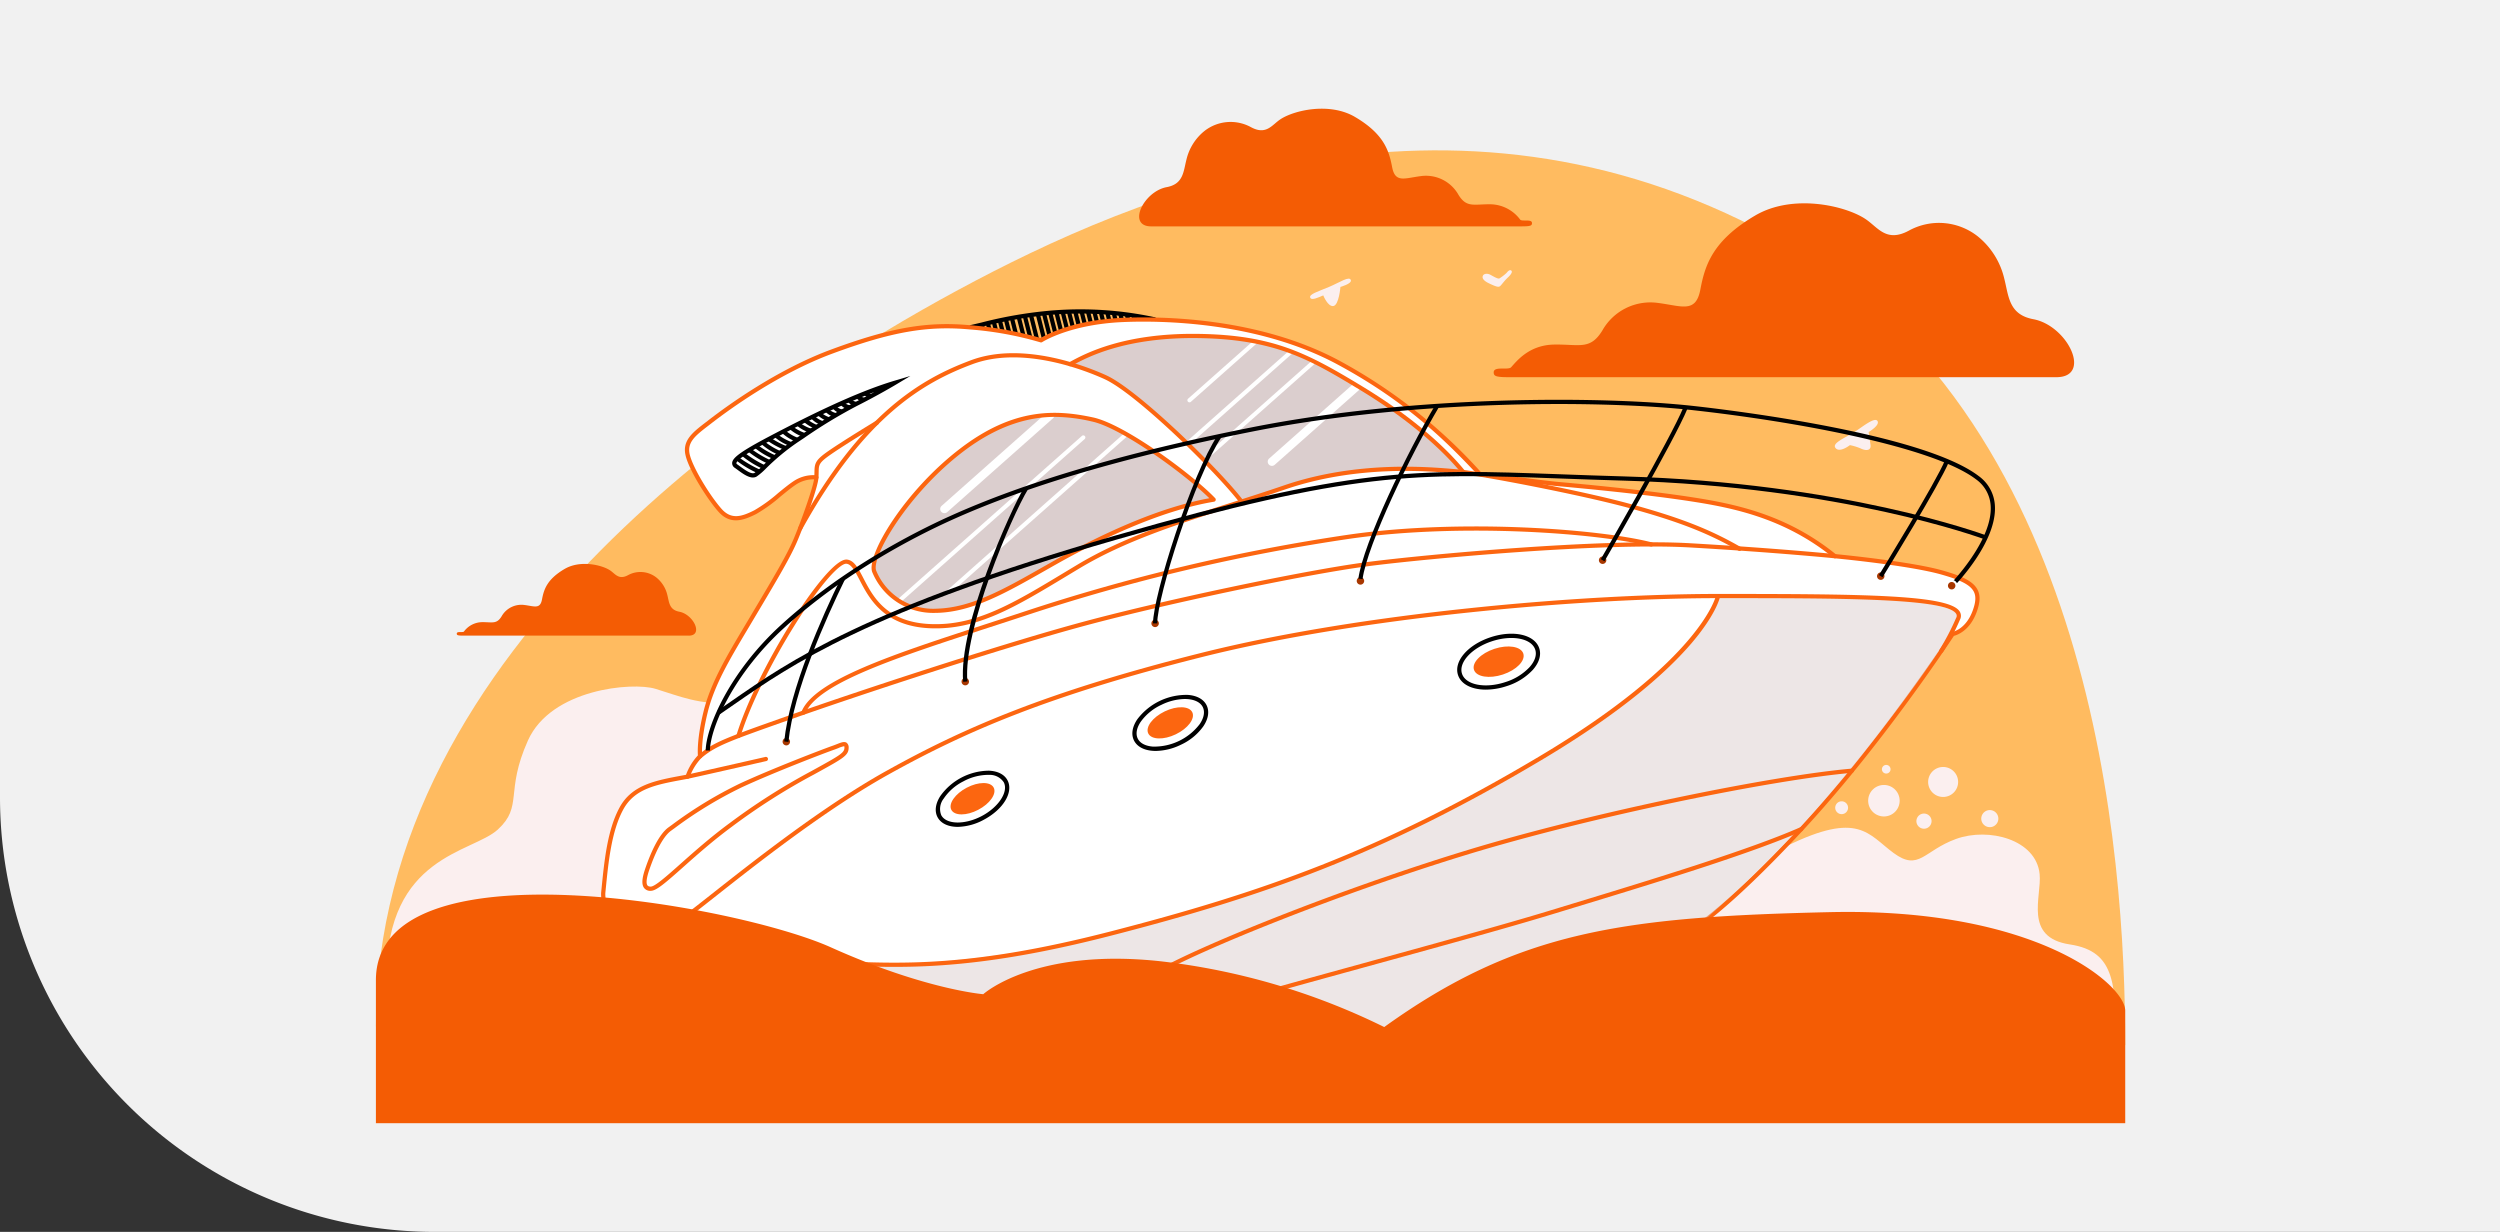 <svg xmlns="http://www.w3.org/2000/svg" xmlns:xlink="http://www.w3.org/1999/xlink" width="552" height="272" viewBox="0 0 552 272"><rect x="0" y="0" width="552" height="272" fill="#333333" stroke="none"/><defs><clipPath id="clip-path"><rect id="Rectangle_196" data-name="Rectangle 196" width="386.25" height="224" fill="none"></rect></clipPath><clipPath id="clip-path-3"><rect id="Rectangle_192" data-name="Rectangle 192" width="251.23" height="108.097" fill="none"></rect></clipPath><clipPath id="clip-path-4"><path id="Path_2458" data-name="Path 2458" d="M345.967,108.236a44.767,44.767,0,0,0-17.1,5.525s2.931,1.044,6.606,2.477,5.743,3.411,8.171,5.288,11.122,9.933,13.622,12.435,9.528,10.4,9.528,10.4c1.8-1.045,9.789-3.485,17.308-5.531s19.842-1.966,20.815-1.888,10.355.523,10.355.523c-2.968-4.886-14.536-13.234-19.8-16.8s-12.776-8.588-22-10.971a66.9,66.9,0,0,0-16.934-2.076,96.354,96.354,0,0,0-10.568.623" transform="translate(-328.868 -107.613)" fill="none"></path></clipPath><clipPath id="clip-path-6"><path id="Path_2478" data-name="Path 2478" d="M255.088,152.615c-12.423,9.441-20.622,23.6-19.38,26.833a14.114,14.114,0,0,0,13.914,8.7c8.448-.249,16.4-5.217,26.087-10.684s23.078-11.88,34.946-13.855c-4.721-4.969-19.791-16.208-26.747-17.7a39.229,39.229,0,0,0-8.367-1.027c-5.666,0-12.439,1.644-20.453,7.735" transform="translate(-235.584 -144.88)" fill="none"></path></clipPath></defs><g id="Group_288" data-name="Group 288" transform="translate(-896 -1440)"><g id="Group_167" data-name="Group 167" transform="translate(896 1440)"><path id="Rectangle_2" data-name="Rectangle 2" d="M0,0H552a0,0,0,0,1,0,0V272a0,0,0,0,1,0,0H96A96,96,0,0,1,0,176V0A0,0,0,0,1,0,0Z" transform="translate(0)" fill="#f1f1f1"></path></g><g id="Group_392" data-name="Group 392" transform="translate(120)"><g id="Group_287" data-name="Group 287" transform="translate(859 1464)"><g id="Group_286" data-name="Group 286" clip-path="url(#clip-path)"><g id="Group_277" data-name="Group 277"><g id="Group_276" data-name="Group 276" clip-path="url(#clip-path)"><path id="Path_2409" data-name="Path 2409" d="M386.249,217.292c0-41.939-6.584-139.8-78.035-178.628S167.9,29.309,128.551,50.537,0,128.755,0,213.15Z" transform="translate(0.001 -10.514)" fill="#ffbb60"></path><path id="Path_2410" data-name="Path 2410" d="M386.932,354.77c0-15.366.042-22.782-10.239-24.335s-6.155-10.533-6.655-15.533c-.765-7.651-11.263-10.355-18.43-7.767s-8.191,7.249-13.822,3.107-7.679-9.32-23.549-1.553-213.984-16.568-213.984-16.568S88.48,276.588,81.314,277.106,69.539,275.553,64.42,274s-23.036,0-28.156,11.39-1.024,14.5-6.655,19.675-24.572,5.7-24.572,32.619S386.932,354.77,386.932,354.77" transform="translate(-2.687 -145.906)" fill="#fbefef"></path><path id="Path_2411" data-name="Path 2411" d="M741.291,314.875a3.31,3.31,0,1,1-3.31-3.31,3.31,3.31,0,0,1,3.31,3.31" transform="translate(-391.937 -166.216)" fill="#fbefef"></path><path id="Path_2412" data-name="Path 2412" d="M713.239,323.556a3.476,3.476,0,1,1-3.476-3.476,3.476,3.476,0,0,1,3.476,3.476" transform="translate(-376.795 -170.759)" fill="#fbefef"></path><path id="Path_2413" data-name="Path 2413" d="M763.589,333.85a1.886,1.886,0,1,1-1.886-1.886,1.886,1.886,0,0,1,1.886,1.886" transform="translate(-405.353 -177.099)" fill="#fbefef"></path><path id="Path_2414" data-name="Path 2414" d="M732.466,335.286a1.673,1.673,0,1,1-1.673-1.673,1.673,1.673,0,0,1,1.673,1.673" transform="translate(-388.977 -177.979)" fill="#fbefef"></path><path id="Path_2415" data-name="Path 2415" d="M693.53,329.228a1.418,1.418,0,1,1-1.418-1.418,1.418,1.418,0,0,1,1.418,1.418" transform="translate(-368.477 -174.883)" fill="#fbefef"></path><path id="Path_2416" data-name="Path 2416" d="M714.7,311.549a.952.952,0,1,1-.952-.952.952.952,0,0,1,.952.952" transform="translate(-380.268 -165.7)" fill="#fbefef"></path><path id="Path_2417" data-name="Path 2417" d="M89.5,231.29H39.721c-1.254,0-1.448-.091-1.448-.446,0-.585,1.323-.174,1.585-.459a5.087,5.087,0,0,1,3.929-2.068c2.309-.035,3.274.517,4.376-1.275a5.018,5.018,0,0,1,5.065-2.515c2.171.276,3.446.965,3.859-1.206s1.068-4.445,5-6.754c3.429-2.015,8.2-.9,10.028.31,1.149.759,1.9,2.18,3.963,1.068a5.694,5.694,0,0,1,6.271.517A6.992,6.992,0,0,1,84.76,222.3c.414,1.592.393,3.29,2.653,3.712,3.135.586,5.384,5.281,2.089,5.281" transform="translate(-20.418 -114.944)" fill="#f45c04"></path><path id="Path_2418" data-name="Path 2418" d="M363.905,25.984h81.7c2.057,0,2.375-.15,2.375-.731,0-.961-2.171-.286-2.6-.753a8.347,8.347,0,0,0-6.448-3.393c-3.789-.057-5.373.848-7.183-2.093a8.236,8.236,0,0,0-8.314-4.129c-3.563.453-5.655,1.584-6.334-1.979s-1.753-7.3-8.2-11.085c-5.629-3.308-13.46-1.47-16.458.509-1.886,1.246-3.114,3.579-6.5,1.754a9.349,9.349,0,0,0-10.294.848,11.479,11.479,0,0,0-3.96,6.294c-.679,2.613-.645,5.4-4.354,6.092-5.147.961-8.837,8.667-3.429,8.667" transform="translate(-192.718 0)" fill="#f45c04"></path><path id="Path_2419" data-name="Path 2419" d="M653.273,83.185H532.561c-3.039,0-3.51-.222-3.51-1.08,0-1.421,3.208-.423,3.844-1.114,1.2-1.307,3.928-4.93,9.526-5.014s7.938,1.254,10.612-3.092a12.168,12.168,0,0,1,12.283-6.1c5.265.669,8.356,2.34,9.359-2.925s2.591-10.779,12.116-16.377c8.316-4.888,19.887-2.173,24.315.752,2.787,1.84,4.6,5.288,9.609,2.59a13.811,13.811,0,0,1,15.208,1.254,16.96,16.96,0,0,1,5.852,9.3c1,3.861.952,7.978,6.432,9,7.6,1.421,13.057,12.805,5.066,12.805" transform="translate(-282.243 -23.898)" fill="#f45c04"></path><path id="Path_2420" data-name="Path 2420" d="M446.333,82.27c-2.488,1.048-4.432,1.6-4.165,2.349s1.869-.053,2.884-.481c0,0,1.015,2.563,2.243,2.35s1.549-4.219,1.549-4.219,2.549-.69,2.3-1.5c-.31-.985-2.4.482-4.806,1.5" transform="translate(-235.878 -42.918)" fill="#fbefef"></path><path id="Path_2421" data-name="Path 2421" d="M523.89,77.6c-.163.272-.338.936,1.274,1.715s2.131.91,2.469.65.884-1.118,1.742-1.923,1.065-1.351.7-1.56-.753.26-1.014.572a10.262,10.262,0,0,1-1.56,1.2c-.285.173-1.451-.51-1.9-.763-.763-.433-1.481-.286-1.715.1" transform="translate(-279.435 -40.773)" fill="#fbefef"></path><path id="Path_2422" data-name="Path 2422" d="M695.059,149.831c-2.248,1.446-5.184,2.553-4.441,3.626s2.56-.083,3.22-.578a11.644,11.644,0,0,1,2.395.743c.908.454,2.354.661,2.147-.826s-.413-2.807-.413-2.807,2.477-1.445,1.982-2.395c-.547-1.049-3.217,1.16-4.89,2.236" transform="translate(-368.374 -78.593)" fill="#fbefef"></path><path id="Path_2423" data-name="Path 2423" d="M281.235,99.4l-.2-.91c.78-.175,1.619-.374,2.512-.586a93.384,93.384,0,0,1,15.736-2.688A77.983,77.983,0,0,1,322.1,96.759l-.179.916a77.159,77.159,0,0,0-22.575-1.524,92.617,92.617,0,0,0-15.584,2.665c-.9.213-1.739.413-2.523.588" transform="translate(-149.927 -50.667)"></path><path id="Path_2424" data-name="Path 2424" d="M287.177,107.627c-.007-.03-.17-.784-1.365-5.44l.9-.232c1.209,4.708,1.368,5.449,1.374,5.479Z" transform="translate(-152.477 -54.392)"></path><path id="Path_2425" data-name="Path 2425" d="M290.1,107.276c0-.01-.244-1.079-1.446-5.758l.9-.232c1.208,4.705,1.443,5.743,1.453,5.785Z" transform="translate(-153.991 -54.035)"></path><path id="Path_2426" data-name="Path 2426" d="M293.013,106.928c0-.013-.321-1.38-1.525-6.068l.9-.232c1.207,4.7,1.527,6.076,1.53,6.089Z" transform="translate(-155.505 -53.684)"></path><path id="Path_2427" data-name="Path 2427" d="M295.934,106.591c0-.016-.4-1.675-1.6-6.366l.9-.232c1.207,4.7,1.6,6.367,1.605,6.383Z" transform="translate(-157.023 -53.345)"></path><path id="Path_2428" data-name="Path 2428" d="M298.859,106.27c0-.019-.469-1.957-1.674-6.649l.9-.232c1.207,4.7,1.673,6.645,1.677,6.664Z" transform="translate(-158.545 -53.023)"></path><path id="Path_2429" data-name="Path 2429" d="M301.789,105.966c-.005-.021-.537-2.223-1.742-6.917l.9-.232c1.207,4.7,1.74,6.908,1.745,6.93Z" transform="translate(-160.071 -52.718)"></path><path id="Path_2430" data-name="Path 2430" d="M304.9,105.012c0-.018-.444-1.86-1.649-6.552l.9-.232c1.207,4.7,1.648,6.55,1.652,6.568Z" transform="translate(-161.782 -52.403)"></path><path id="Path_2431" data-name="Path 2431" d="M307.845,104.757c-.006-.02-.5-2.083-1.707-6.777l.9-.232c1.207,4.7,1.7,6.77,1.709,6.791Z" transform="translate(-163.321 -52.148)"></path><path id="Path_2432" data-name="Path 2432" d="M310.793,104.528c-.005-.022-.553-2.284-1.758-6.978l.9-.232c1.207,4.7,1.756,6.968,1.761,6.991Z" transform="translate(-164.866 -51.918)"></path><path id="Path_2433" data-name="Path 2433" d="M313.931,103.665c0-.018-.439-1.842-1.644-6.533l.9-.232c1.207,4.7,1.644,6.532,1.648,6.549Z" transform="translate(-166.601 -51.695)"></path><path id="Path_2434" data-name="Path 2434" d="M316.895,103.5c0-.02-.477-1.988-1.682-6.681l.9-.232c1.207,4.7,1.68,6.677,1.685,6.7Z" transform="translate(-168.162 -51.526)"></path><path id="Path_2435" data-name="Path 2435" d="M319.868,103.362c-.005-.021-.508-2.108-1.713-6.8l.9-.232c1.207,4.7,1.711,6.794,1.715,6.814Z" transform="translate(-169.732 -51.39)"></path><path id="Path_2436" data-name="Path 2436" d="M322.847,103.255c-.005-.021-.531-2.2-1.736-6.894l.9-.232c1.207,4.7,1.734,6.886,1.74,6.907Z" transform="translate(-171.309 -51.284)"></path><path id="Path_2437" data-name="Path 2437" d="M325.838,103.166c-.005-.022-.545-2.277-1.75-6.97l.9-.232c1.207,4.7,1.749,6.963,1.754,6.986Z" transform="translate(-172.897 -51.196)"></path><path id="Path_2438" data-name="Path 2438" d="M328.822,103.1c-.006-.023-.566-2.337-1.771-7.031l.9-.232c1.207,4.7,1.769,7.021,1.775,7.043Z" transform="translate(-174.478 -51.127)"></path><path id="Path_2439" data-name="Path 2439" d="M331.814,103.039c-.006-.023-.58-2.389-1.785-7.084l.9-.232c1.207,4.7,1.783,7.072,1.788,7.1Z" transform="translate(-176.066 -51.068)"></path><path id="Path_2440" data-name="Path 2440" d="M334.854,103.167c-.005-.022-.551-2.278-1.756-6.972l.9-.232c1.207,4.7,1.754,6.962,1.759,6.984Z" transform="translate(-177.704 -51.196)"></path><path id="Path_2441" data-name="Path 2441" d="M337.829,103.039c-.006-.023-.58-2.389-1.785-7.084l.9-.232c1.207,4.7,1.783,7.072,1.788,7.1Z" transform="translate(-179.275 -51.068)"></path><path id="Path_2442" data-name="Path 2442" d="M340.836,103.039c-.006-.023-.58-2.389-1.785-7.084l.9-.232c1.207,4.7,1.783,7.072,1.788,7.1Z" transform="translate(-180.88 -51.068)"></path><path id="Path_2443" data-name="Path 2443" d="M343.843,103.039c-.006-.023-.58-2.389-1.785-7.084l.9-.232c1.207,4.7,1.782,7.072,1.788,7.1Z" transform="translate(-182.484 -51.068)"></path><path id="Path_2444" data-name="Path 2444" d="M346.92,103.3c-.005-.021-.521-2.158-1.726-6.852l.9-.232c1.207,4.7,1.724,6.844,1.729,6.865Z" transform="translate(-184.157 -51.332)"></path><path id="Path_2445" data-name="Path 2445" d="M349.966,103.456c-.005-.02-.487-2.025-1.691-6.718l.9-.232c1.207,4.7,1.691,6.713,1.695,6.732Z" transform="translate(-185.8 -51.485)"></path><path id="Path_2446" data-name="Path 2446" d="M353.021,103.641c0-.018-.445-1.863-1.65-6.555l.9-.232c1.207,4.7,1.649,6.553,1.653,6.57Z" transform="translate(-187.452 -51.67)"></path><path id="Path_2447" data-name="Path 2447" d="M356.083,103.856c0-.016-.4-1.674-1.6-6.365l.9-.232c1.207,4.7,1.6,6.366,1.605,6.382Z" transform="translate(-189.112 -51.886)"></path><path id="Path_2448" data-name="Path 2448" d="M359.152,104.1c0-.014-.342-1.461-1.547-6.149l.9-.232c1.207,4.7,1.547,6.155,1.551,6.169Z" transform="translate(-190.778 -52.132)"></path><path id="Path_2449" data-name="Path 2449" d="M362.229,104.37c0-.012-.282-1.225-1.485-5.909l.9-.232c1.207,4.7,1.479,5.886,1.49,5.934Z" transform="translate(-192.453 -52.403)"></path><path id="Path_2450" data-name="Path 2450" d="M107.593,226.292c.637-6.339,1.227-13.4,3.989-18.512s8.08-5.83,14.626-7.057a12.474,12.474,0,0,1,2.762-4.5s-.409-3.171,1.227-9.819,5.523-12.83,10.125-20.581,8.08-13.477,9.717-17.364,4.6-12.069,4.6-13.808a7.162,7.162,0,0,0-4.807,1.227c-2.454,1.637-6.034,5.114-8.693,6.443s-5.318,2.353-7.773-.409-6.443-9.1-7.16-12.273,1.739-4.807,4.91-7.262,14.523-10.944,27-15.546,20.558-6.239,30.479-5.319a75.074,75.074,0,0,1,15.648,2.864s6.034-3.989,18.1-4.5,31.6.818,47.559,9.41A115.647,115.647,0,0,1,301.13,133.9s12.891,1.825,17.493,2.234,18.48,1.691,29.117,3.327,21.416,4.193,31.777,12.58c0,0,16.293,1.534,23.555,3.579s9,3.887,7.364,8.489-4.909,5.114-4.909,5.114-15.55,23.838-33.448,43.1-25.41,23.055-25.41,23.055-9.4,33.124-87.371,32.572-96.192,3.036-120.484-3.037-31.639-34.474-31.222-38.623" transform="translate(-57.391 -53.232)" fill="#fff"></path><path id="Path_2451" data-name="Path 2451" d="M176.023,268.445c-15.962,0-26.233-.7-37.853-3.607-24.653-6.164-32.009-34.78-31.573-39.123l.464.047-.464-.047.091-.91c.6-6.011,1.277-12.825,3.952-17.777,2.715-5.029,7.889-5.986,13.88-7.1l.81-.151a12.725,12.725,0,0,1,2.622-4.277c-.063-.873-.144-4.04,1.26-9.743,1.523-6.187,5.031-12.072,9.094-18.887l2.36-3.967c3.879-6.521,6.942-11.671,8.411-15.16,1.673-3.974,4.173-10.985,4.525-13.2a7,7,0,0,0-4.04,1.19c-.958.639-2.1,1.567-3.3,2.55a34.1,34.1,0,0,1-5.444,3.923c-2.757,1.379-5.672,2.474-8.331-.516-2.4-2.7-6.51-9.132-7.266-12.481-.736-3.261,1.569-5.034,4.489-7.279l.59-.455c4.161-3.222,15.134-11.192,27.125-15.615,13.1-4.833,21.131-6.233,30.683-5.345a79.207,79.207,0,0,1,15.542,2.818c1.14-.69,7.125-3.989,18.147-4.456,8.424-.356,29.945-.149,47.8,9.465a116.632,116.632,0,0,1,31.23,24.582c1.509.213,13.047,1.83,17.306,2.208,5.34.474,18.869,1.749,29.147,3.33,9.725,1.5,21.008,3.828,31.89,12.59,1.616.157,16.637,1.649,23.5,3.582,4.731,1.332,6.925,2.53,7.826,4.272.642,1.241.6,2.728-.149,4.822-1.486,4.181-4.267,5.17-5.063,5.373-1.4,2.125-16.435,24.754-33.392,43.005-16.478,17.736-24.106,22.361-25.362,23.059-.439,1.332-3.346,8.936-14.572,16.558-10.916,7.411-32.118,16.165-71.3,16.166-.627,0-1.251,0-1.887-.007-26.525-.188-45.873.1-61.419.331-8.213.122-15.188.226-21.321.226M153.4,133.608a4.921,4.921,0,0,1,.788.054.466.466,0,0,1,.387.46c0,1.843-3,10.1-4.639,13.989-1.494,3.548-4.42,8.467-8.47,15.275l-2.36,3.967c-4.19,7.029-7.5,12.581-8.989,18.633-1.589,6.458-1.221,9.617-1.218,9.648a.468.468,0,0,1-.154.409,12.073,12.073,0,0,0-2.629,4.3.466.466,0,0,1-.355.306l-1.072.2c-5.993,1.109-10.726,1.985-13.229,6.621-2.586,4.788-3.254,11.5-3.845,17.427l-.09.91c-.18,1.79,1.425,9.866,6.285,18.312C118,251.4,125.668,260.751,138.4,263.933c15.967,3.992,29.431,3.792,58.934,3.353,15.551-.231,34.906-.519,61.439-.331,40.073.289,61.587-8.511,72.572-15.938,11.866-8.024,14.325-16.214,14.348-16.3a.47.47,0,0,1,.238-.288c.075-.038,7.686-4.02,25.279-22.957,17.664-19.013,33.243-42.8,33.4-43.04a.466.466,0,0,1,.319-.206c.121-.02,3.028-.551,4.542-4.809.651-1.83.712-3.089.2-4.081-.757-1.464-2.857-2.565-7.25-3.8-7.138-2.011-23.309-3.549-23.472-3.564a.467.467,0,0,1-.25-.1c-10.735-8.689-21.917-11-31.555-12.482-10.251-1.577-23.757-2.849-29.088-3.323-4.562-.405-17.388-2.218-17.517-2.236a.468.468,0,0,1-.275-.143c-7.1-7.584-15.95-16.359-31.1-24.519-17.651-9.5-38.972-9.708-47.318-9.354-11.775.5-17.806,4.385-17.866,4.424a.47.47,0,0,1-.407.052,75.512,75.512,0,0,0-15.541-2.842c-9.4-.871-17.319.513-30.274,5.292-11.869,4.378-22.75,12.282-26.877,15.477l-.593.457c-2.862,2.2-4.752,3.654-4.147,6.333.662,2.931,4.5,9.189,7.053,12.066,2.225,2.5,4.584,1.618,7.216.3a33.578,33.578,0,0,0,5.272-3.811c1.222-1,2.376-1.94,3.371-2.6a7.893,7.893,0,0,1,4.358-1.352" transform="translate(-56.858 -52.703)" fill="#fc6610"></path><g id="Group_275" data-name="Group 275" transform="translate(97.861 107.218)" opacity="0.5"><g id="Group_274" data-name="Group 274"><g id="Group_273" data-name="Group 273" clip-path="url(#clip-path-3)"><path id="Path_2452" data-name="Path 2452" d="M405.109,301.88A282.79,282.79,0,0,0,437.8,268.147c11.105-13.847,24.465-31.8,23.1-34.048-1.057-1.749-11.238-3.652-27.789-3.765s-21.4-.283-24.925-.5c-.765,2.554-5.815,16.929-39.264,36.264s-54.484,27.623-90.395,37.508a239.143,239.143,0,0,1-68.762,8.031s52.062,31.823,117.294,25.451,78.042-35.2,78.042-35.2" transform="translate(-209.772 -229.829)" fill="#dbcece"></path></g></g></g><path id="Path_2453" data-name="Path 2453" d="M328.868,113.762a44.764,44.764,0,0,1,17.1-5.525c9.376-1.033,18.274-.931,27.5,1.453s16.74,7.4,22,10.97,16.832,11.917,19.8,16.8c0,0-9.382-.445-10.355-.523s-13.3-.16-20.816,1.887-15.5,4.487-17.307,5.532c0,0-7.028-7.9-9.528-10.4s-11.194-10.558-13.623-12.435-4.5-3.854-8.171-5.288-6.605-2.477-6.605-2.477" transform="translate(-175.447 -57.411)" fill="#dbcece"></path></g></g><g id="Group_279" data-name="Group 279" transform="translate(153.421 50.203)"><g id="Group_278" data-name="Group 278" clip-path="url(#clip-path-4)"><path id="Path_2454" data-name="Path 2454" d="M423.485,80.439,382.519,116.77a.463.463,0,1,0,.614.693L424.1,81.131a.463.463,0,0,0-.614-.692" transform="translate(-357.407 -93.054)" fill="#fff"></path><path id="Path_2455" data-name="Path 2455" d="M425.185,59.252,384.219,95.583a.463.463,0,0,0,.614.693L425.8,59.944a.463.463,0,1,0-.614-.692" transform="translate(-358.314 -81.751)" fill="#fff"></path><path id="Path_2456" data-name="Path 2456" d="M435.47,84.137,394.5,120.468a.463.463,0,0,0,.614.693l40.966-36.331a.463.463,0,0,0-.614-.692" transform="translate(-363.801 -95.027)" fill="#fff"></path><path id="Path_2457" data-name="Path 2457" d="M445.754,120.94l-23.344,20.7a.925.925,0,1,0,1.228,1.385l23.344-20.7a.926.926,0,0,0-1.228-1.386" transform="translate(-378.605 -114.598)" fill="#fff"></path></g></g><g id="Group_281" data-name="Group 281"><g id="Group_280" data-name="Group 280" clip-path="url(#clip-path)"><path id="Path_2459" data-name="Path 2459" d="M272.161,325.094c.708,1.344,3.373,1.334,5.953-.024s4.1-3.548,3.392-4.893-3.373-1.334-5.954.024-4.1,3.549-3.391,4.893" transform="translate(-145.102 -170.276)" fill="#fc6610"></path><path id="Path_2460" data-name="Path 2460" d="M269.834,325.715c-2.058,0-3.722-.726-4.47-2.147-.678-1.288-.473-2.921.579-4.6A13.306,13.306,0,0,1,276.7,313.31c1.977.082,3.439.838,4.117,2.126,1.375,2.614-.941,6.448-5.274,8.728a12.559,12.559,0,0,1-5.71,1.552m6.5-11.48a11.606,11.606,0,0,0-5.262,1.43,11.354,11.354,0,0,0-4.339,3.8,3.7,3.7,0,0,0-.544,3.666c1.095,2.08,5.179,2.173,8.92.205s5.977-5.389,4.883-7.468a3.7,3.7,0,0,0-3.33-1.628c-.108,0-.217-.007-.328-.007" transform="translate(-141.359 -167.143)"></path><path id="Path_2461" data-name="Path 2461" d="M365.374,289.075c.671,1.4,3.392,1.49,6.077.2s4.319-3.465,3.648-4.865-3.392-1.49-6.077-.2-4.319,3.466-3.648,4.865" transform="translate(-194.842 -151.138)" fill="#fc6610"></path><path id="Path_2462" data-name="Path 2462" d="M363.2,289.792c-.244,0-.485-.009-.72-.028-2.011-.16-3.471-.984-4.112-2.321s-.369-2.992.766-4.659a13.58,13.58,0,0,1,11.187-5.363c2.011.16,3.471.984,4.112,2.321s.369,2.992-.766,4.659a12.543,12.543,0,0,1-4.945,4.034,13.041,13.041,0,0,1-5.521,1.358m6.394-11.467a12.1,12.1,0,0,0-5.113,1.266,11.607,11.607,0,0,0-4.577,3.717c-.94,1.381-1.187,2.706-.7,3.732s1.679,1.662,3.344,1.794a12.661,12.661,0,0,0,10.342-4.958c.94-1.381,1.187-2.706.7-3.731s-1.679-1.662-3.345-1.795q-.319-.025-.651-.025" transform="translate(-191.001 -147.986)"></path><path id="Path_2463" data-name="Path 2463" d="M519.624,259.68c.517,1.567,3.374,2.033,6.381,1.042s5.027-3.066,4.51-4.633-3.374-2.033-6.381-1.041-5.027,3.066-4.51,4.633" transform="translate(-277.17 -135.787)" fill="#fc6610"></path><path id="Path_2464" data-name="Path 2464" d="M518.106,260.839c-3.059,0-5.47-1.154-6.15-3.217h0c-1-3.025,2.16-6.694,7.188-8.352s9.748-.587,10.746,2.438c.491,1.487-.019,3.185-1.436,4.781a13.313,13.313,0,0,1-5.752,3.571,14.812,14.812,0,0,1-4.6.779m-5.265-3.509c.82,2.486,5.114,3.314,9.569,1.844a12.375,12.375,0,0,0,5.347-3.3c1.186-1.337,1.63-2.711,1.248-3.869-.82-2.486-5.113-3.314-9.568-1.844s-7.415,4.688-6.595,7.174Z" transform="translate(-273.024 -132.567)"></path><path id="Path_2465" data-name="Path 2465" d="M147.288,301.021a.466.466,0,0,1-.28-.84c1.287-.966,3.089-2.387,5.371-4.187,9.243-7.293,24.713-19.5,38.687-27.279,16.828-9.369,35.064-17.376,69.363-26,35.654-8.968,84.213-13.053,114.244-13.053,32.48,0,50.971.179,53.341,3.86a1.79,1.79,0,0,1,.091,1.785,53.888,53.888,0,0,1-3.767,7.2.467.467,0,0,1-.772-.523,54.288,54.288,0,0,0,3.69-7.066.857.857,0,0,0-.026-.894c-2.21-3.433-25.542-3.433-52.557-3.433-29.974,0-78.44,4.076-114.017,13.025-34.2,8.6-52.373,16.581-69.137,25.913-13.909,7.743-29.342,19.921-38.563,27.2-2.286,1.8-4.092,3.229-5.389,4.2a.465.465,0,0,1-.279.093" transform="translate(-78.327 -122.52)" fill="#fc6610"></path><path id="Path_2466" data-name="Path 2466" d="M227.929,312.01c-4.9,0-9.374-.218-13.81-.434l-1.007-.049a.466.466,0,0,1-.444-.488.472.472,0,0,1,.488-.444l1.008.049c15.062.734,30.639,1.493,61.395-6.436,33.26-8.575,59.414-17.641,94.675-38.607,35.85-21.316,39.08-35.428,39.109-35.569a.467.467,0,0,1,.915.186c-.119.588-3.343,14.658-39.547,36.184-35.356,21.023-61.576,30.113-94.919,38.708-21.837,5.63-36.059,6.9-47.863,6.9" transform="translate(-113.456 -122.52)" fill="#fc6610"></path><path id="Path_2467" data-name="Path 2467" d="M368.31,358.1a.466.466,0,0,1-.239-.867c9.3-5.531,40.489-18.1,68.306-26.638,28.218-8.663,68.526-16.783,85.713-18.256a.467.467,0,0,1,.079.93c-17.14,1.468-57.354,9.571-85.518,18.218C408.9,340,377.8,352.526,368.548,358.029a.46.46,0,0,1-.238.066" transform="translate(-196.24 -166.626)" fill="#fc6610"></path><path id="Path_2468" data-name="Path 2468" d="M409.469,378.532a.467.467,0,0,1-.136-.913c4.978-1.515,15.109-4.3,26.838-7.526,14.731-4.05,31.427-8.642,41.371-11.68l5-1.525c17.291-5.267,38.812-11.821,50.151-16.824a.467.467,0,1,1,.376.854c-11.392,5.025-32.941,11.589-50.256,16.863l-5,1.525c-9.954,3.042-26.658,7.635-41.4,11.688C424.7,374.217,414.571,377,409.6,378.512a.46.46,0,0,1-.136.021" transform="translate(-218.198 -181.399)" fill="#fc6610"></path><path id="Path_2469" data-name="Path 2469" d="M146.98,311.629a.467.467,0,0,1-.1-.922c5.853-1.29,17.155-3.873,17.268-3.9a.467.467,0,1,1,.208.91c-.114.026-11.418,2.609-17.275,3.9a.463.463,0,0,1-.1.011" transform="translate(-78.163 -163.672)" fill="#fc6610"></path><path id="Path_2470" data-name="Path 2470" d="M127.982,332.625a1.714,1.714,0,0,1-1.5-.673c-.708-1-.223-2.8.406-4.6,1.1-3.144,2.867-7.217,5.033-8.764.21-.15.454-.326.73-.526a92.092,92.092,0,0,1,15.017-9.137c7.2-3.329,18.41-7.619,20.469-8.339h0c.341-.119.658-.244.946-.358.952-.375,1.638-.646,2.15-.3a1.293,1.293,0,0,1,.443,1.1c0,1.671-1.231,2.352-6.411,5.218l-1.363.751a140.1,140.1,0,0,0-18.03,11.483c-4.2,3.1-7.833,6.33-10.753,8.927-3.961,3.522-5.919,5.215-7.142,5.215m40.469-31.154c-2.05.718-13.219,4.989-20.386,8.305a91.276,91.276,0,0,0-14.862,9.047c-.277.2-.522.378-.734.529-2.07,1.479-3.83,5.843-4.695,8.313-.288.822-1.052,3.006-.526,3.747.049.07.2.279.734.279.922,0,3.517-2.307,6.522-4.979,2.934-2.609,6.586-5.856,10.818-8.98a140.879,140.879,0,0,1,18.134-11.549l1.362-.751c4.894-2.708,5.93-3.318,5.93-4.4a.69.69,0,0,0-.048-.337,5.044,5.044,0,0,0-1.268.407c-.3.118-.627.246-.981.37" transform="translate(-67.293 -159.926)" fill="#fc6610"></path><path id="Path_2471" data-name="Path 2471" d="M152.9,252.939a.467.467,0,0,1-.3-.826c3.415-2.829,6.04-3.755,20.609-8.894,14.267-5.032,44.028-14.864,62.6-19.986,17.985-4.961,50.554-11.86,64.534-13.669,12.969-1.678,51.884-5.251,71.226-4.131,19,1.1,31.8,2.379,31.93,2.392a.467.467,0,1,1-.094.928c-.126-.013-12.907-1.29-31.889-2.389-19.278-1.116-58.109,2.45-71.053,4.125-13.948,1.8-46.452,8.69-64.405,13.643-18.546,5.116-48.279,14.939-62.533,19.966-14.435,5.092-17.037,6.01-20.323,8.733a.464.464,0,0,1-.3.107" transform="translate(-81.321 -109.482)" fill="#fc6610"></path><path id="Path_2472" data-name="Path 2472" d="M171.051,229.368a.459.459,0,0,1-.136-.021.467.467,0,0,1-.31-.582c4.4-14.417,19.675-38.808,24.257-38.808.036,0,.071,0,.106,0,1.613.14,2.505,1.86,3.634,4.037,2.15,4.145,5.094,9.822,14.884,10.208,10.005.393,18.211-4.551,29.563-11.4q1.4-.845,2.866-1.724c10.077-6.038,21.579-9.721,33.758-13.62,3.843-1.231,7.816-2.5,11.855-3.883,15.9-5.433,31.515-4.11,37.391-3.612.4.034.748.063,1.045.086,4.583.353,26.98,4.633,37.712,7.552,11.1,3.019,17.781,5.615,24.658,9.58a.466.466,0,1,1-.466.808c-6.8-3.921-13.424-6.492-24.438-9.488-10.692-2.908-32.984-7.172-37.538-7.523-.3-.023-.651-.053-1.051-.087-5.825-.493-21.295-1.8-37.011,3.566-4.047,1.383-8.025,2.657-11.872,3.888-12.125,3.882-23.578,7.55-33.563,13.533q-1.465.878-2.863,1.723c-11.49,6.928-19.785,11.934-30.082,11.528-10.331-.407-13.547-6.608-15.676-10.711-1-1.923-1.784-3.441-2.887-3.537-1.356-.114-5.467,4.053-11.363,13.482-5.421,8.669-10.03,18.12-12.026,24.664a.467.467,0,0,1-.446.33" transform="translate(-91.005 -90.407)" fill="#fc6610"></path><path id="Path_2473" data-name="Path 2473" d="M201.813,239.3a.456.456,0,0,1-.17-.033.467.467,0,0,1-.264-.605c2.766-7.035,20.519-12.807,41.075-19.49,2.536-.824,5.117-1.663,7.721-2.521a425.565,425.565,0,0,1,72.455-17.178c24.771-3.486,55.027-1.173,66.473,1.758a.466.466,0,1,1-.231.9c-11.372-2.912-41.46-5.206-66.112-1.737a424.6,424.6,0,0,0-72.293,17.14c-2.605.858-5.188,1.7-7.724,2.522-20.331,6.61-37.89,12.319-40.5,18.945a.467.467,0,0,1-.434.3" transform="translate(-107.416 -105.483)" fill="#fc6610"></path><path id="Path_2474" data-name="Path 2474" d="M310.655,163.605c-4.721-4.969-19.79-16.208-26.747-17.7s-16.4-2.733-28.821,6.708-20.622,23.6-19.379,26.833a14.114,14.114,0,0,0,13.913,8.7c8.448-.249,16.4-5.217,26.088-10.684s23.077-11.88,34.946-13.855" transform="translate(-125.681 -77.291)" fill="#dbcece"></path></g></g><g id="Group_283" data-name="Group 283" transform="translate(109.903 67.588)"><g id="Group_282" data-name="Group 282" clip-path="url(#clip-path-6)"><path id="Path_2475" data-name="Path 2475" d="M290.747,143.335l-23.344,20.7a.925.925,0,0,0,1.228,1.385l23.344-20.7a.926.926,0,1,0-1.228-1.385" transform="translate(-252.393 -143.932)" fill="#fff"></path><path id="Path_2476" data-name="Path 2476" d="M287.148,154.711l-40.966,36.331a.463.463,0,0,0,.614.693L287.762,155.4a.463.463,0,0,0-.614-.692" transform="translate(-241.155 -150.062)" fill="#fff"></path><path id="Path_2477" data-name="Path 2477" d="M310.666,150.4,269.7,186.736a.463.463,0,0,0,.614.693L311.28,151.1a.463.463,0,0,0-.614-.692" transform="translate(-253.701 -147.765)" fill="#fff"></path></g></g><g id="Group_285" data-name="Group 285"><g id="Group_284" data-name="Group 284" clip-path="url(#clip-path)"><path id="Path_2479" data-name="Path 2479" d="M248.545,188.118a14.536,14.536,0,0,1-13.8-9c-1.4-3.652,7.143-17.956,19.533-27.372,11.772-8.947,20.992-8.552,29.2-6.793,7.16,1.535,22.193,12.788,26.988,17.834a.467.467,0,0,1-.262.781c-12.108,2.015-25.6,8.617-34.793,13.8q-1.3.734-2.563,1.453c-8.55,4.862-15.934,9.061-23.74,9.29-.189.006-.378.008-.563.008m26.619-43.283c-5.365,0-12.263,1.526-20.322,7.651-12.194,9.268-20.371,23.318-19.226,26.294a13.627,13.627,0,0,0,13.464,8.4c7.574-.223,14.865-4.368,23.307-9.169q1.264-.718,2.565-1.455c9.034-5.1,22.21-11.555,34.22-13.756-5.348-5.278-19.409-15.547-25.89-16.936a37.08,37.08,0,0,0-8.118-1.027" transform="translate(-125.153 -76.79)" fill="#fc6610"></path><path id="Path_2480" data-name="Path 2480" d="M200.234,154.908a.46.46,0,0,1-.225-.058.466.466,0,0,1-.183-.634c13.926-25.216,27.1-32.828,38.148-36.948,11.49-4.284,25.758,1.464,29.858,3.328,7.167,3.259,25.359,21.12,30.387,27.8a.467.467,0,0,1-.746.561c-4.983-6.623-22.968-24.305-30.027-27.515-4.018-1.826-17.991-7.462-29.145-3.3-10.89,4.061-23.879,11.575-37.658,36.525a.466.466,0,0,1-.409.241" transform="translate(-106.573 -61.733)" fill="#fc6610"></path><path id="Path_2481" data-name="Path 2481" d="M207.929,160.676H207.9a.467.467,0,0,1-.435-.5c.029-.439.035-.817.041-1.15.034-1.935.182-2.643,3.056-4.641,3.344-2.323,10.388-6.589,10.459-6.632a.467.467,0,0,1,.483.8c-.07.042-7.09,4.293-10.409,6.6-2.619,1.82-2.627,2.259-2.655,3.89-.006.347-.013.738-.043,1.194a.467.467,0,0,1-.465.436" transform="translate(-110.678 -78.79)" fill="#fc6610"></path><path id="Path_2482" data-name="Path 2482" d="M414.852,137.559a.464.464,0,0,1-.363-.174c-2.3-2.857-9.109-10.377-22.506-18.474-10.734-6.488-18.49-11.175-35.7-11.407-16.18-.222-24.535,4.283-27.678,5.977l-.352.189a.467.467,0,0,1-.44-.823l.349-.188c3.2-1.726,11.706-6.318,28.134-6.088,16.653.224,24.223,4.32,36.171,11.542,13.524,8.174,20.415,15.792,22.749,18.688a.466.466,0,0,1-.363.759" transform="translate(-174.753 -56.85)" fill="#fc6610"></path><path id="Path_2483" data-name="Path 2483" d="M157.02,215.216l-.933-.021c.117-5.311,5.365-17.426,16.669-27.733,13.5-12.3,29.033-20.27,37.093-23.922,16.857-7.639,38.641-14.062,66.595-19.638,36.908-7.362,78.694-6.88,97.776-4.76,8.34.926,50.569,6.027,62.946,15.469a8.609,8.609,0,0,1,3.573,6.446c.568,8.1-8.806,17.693-9.206,18.1l-.664-.655c.1-.1,9.478-9.7,8.939-17.379a7.713,7.713,0,0,0-3.208-5.768c-9.446-7.206-39.563-12.736-62.484-15.283-19.024-2.114-60.687-2.594-97.49,4.748-27.883,5.562-49.6,11.965-66.393,19.573-8.01,3.63-23.449,11.543-36.849,23.761-11.1,10.121-16.252,21.92-16.365,27.064" transform="translate(-83.271 -73.501)"></path><path id="Path_2484" data-name="Path 2484" d="M194.1,298.385a1.054,1.054,0,1,1-1.054-1.054,1.054,1.054,0,0,1,1.054,1.054" transform="translate(-102.423 -158.622)" fill="#a83700"></path><path id="Path_2485" data-name="Path 2485" d="M192.776,299.407a1.288,1.288,0,1,1,1.288-1.288,1.289,1.289,0,0,1-1.288,1.288m0-2.109a.821.821,0,1,0,.821.821.822.822,0,0,0-.821-.821" transform="translate(-102.157 -158.356)" fill="#fff"></path><path id="Path_2486" data-name="Path 2486" d="M278.8,269.967a1.054,1.054,0,1,1-1.054-1.054,1.054,1.054,0,0,1,1.054,1.054" transform="translate(-147.61 -143.462)" fill="#a83700"></path><path id="Path_2487" data-name="Path 2487" d="M277.476,270.988a1.288,1.288,0,1,1,1.288-1.288,1.289,1.289,0,0,1-1.288,1.288m0-2.109a.821.821,0,1,0,.821.821.822.822,0,0,0-.821-.821" transform="translate(-147.343 -143.195)" fill="#fff"></path><path id="Path_2488" data-name="Path 2488" d="M368.648,242.4a1.054,1.054,0,1,1-1.054-1.054,1.054,1.054,0,0,1,1.054,1.054" transform="translate(-195.544 -128.755)" fill="#a83700"></path><path id="Path_2489" data-name="Path 2489" d="M367.327,243.421a1.288,1.288,0,1,1,1.288-1.288,1.289,1.289,0,0,1-1.288,1.288m0-2.109a.821.821,0,1,0,.821.821.822.822,0,0,0-.821-.821" transform="translate(-195.277 -128.488)" fill="#fff"></path><path id="Path_2490" data-name="Path 2490" d="M465.838,222.306a1.054,1.054,0,1,1-1.054-1.054,1.054,1.054,0,0,1,1.054,1.054" transform="translate(-247.394 -118.035)" fill="#a83700"></path><path id="Path_2491" data-name="Path 2491" d="M464.516,223.327a1.288,1.288,0,1,1,1.288-1.288,1.289,1.289,0,0,1-1.288,1.288m0-2.109a.821.821,0,1,0,.821.821.822.822,0,0,0-.821-.821" transform="translate(-247.127 -117.769)" fill="#fff"></path><path id="Path_2492" data-name="Path 2492" d="M580.457,212.5a1.054,1.054,0,1,1-1.054-1.054,1.054,1.054,0,0,1,1.054,1.054" transform="translate(-308.542 -112.802)" fill="#a83700"></path><path id="Path_2493" data-name="Path 2493" d="M579.135,213.517a1.288,1.288,0,1,1,1.288-1.288,1.289,1.289,0,0,1-1.288,1.288m0-2.109a.821.821,0,1,0,.821.822.822.822,0,0,0-.821-.822" transform="translate(-308.275 -112.534)" fill="#fff"></path><path id="Path_2494" data-name="Path 2494" d="M712.089,220.046a1.054,1.054,0,1,1-1.054-1.054,1.054,1.054,0,0,1,1.054,1.054" transform="translate(-378.766 -116.83)" fill="#a83700"></path><path id="Path_2495" data-name="Path 2495" d="M710.767,221.067a1.288,1.288,0,1,1,1.288-1.288,1.289,1.289,0,0,1-1.288,1.288m0-2.109a.821.821,0,1,0,.821.821.822.822,0,0,0-.821-.821" transform="translate(-378.498 -116.563)" fill="#fff"></path><path id="Path_2496" data-name="Path 2496" d="M745.664,224.566a1.055,1.055,0,1,1-1.055-1.054,1.055,1.055,0,0,1,1.055,1.054" transform="translate(-396.678 -119.241)" fill="#a83700"></path><path id="Path_2497" data-name="Path 2497" d="M744.342,225.587a1.288,1.288,0,1,1,1.288-1.288,1.289,1.289,0,0,1-1.288,1.288m0-2.109a.821.821,0,1,0,.821.821.822.822,0,0,0-.821-.821" transform="translate(-396.411 -118.974)" fill="#fff"></path><path id="Path_2498" data-name="Path 2498" d="M162.1,225.456l-.524-.772c1.06-.72,2.134-1.465,3.245-2.236,12.558-8.715,29.758-20.65,84.581-36.46,52.727-15.205,66.078-14.722,98.331-13.551,4.394.159,8.938.324,14.054.47,48.155,1.376,78.867,12.614,80.15,13.092l-.325.874c-1.278-.475-31.849-11.662-79.852-13.033-5.12-.146-9.666-.311-14.061-.471-32.147-1.166-45.454-1.649-98.038,13.515-54.676,15.768-71.8,27.652-84.308,36.33-1.114.773-2.189,1.519-3.252,2.241" transform="translate(-86.199 -91.718)"></path><path id="Path_2499" data-name="Path 2499" d="M194.181,258.291l-.928-.094c1.164-11.471,8.355-27.547,12.538-36.109l.838.41c-4.156,8.506-11.3,24.467-12.448,35.794" transform="translate(-103.098 -118.481)"></path><path id="Path_2500" data-name="Path 2500" d="M277.869,222.121c-1.1-12.281,10.511-38.049,13.5-42.97l.8.485c-3.607,5.932-14.378,31.113-13.37,42.4Z" transform="translate(-148.201 -95.575)"></path><path id="Path_2501" data-name="Path 2501" d="M368.732,196.023H367.8c0-6.023,8.474-32.879,14.32-41.609l.775.519c-5.783,8.634-14.163,35.151-14.163,41.09" transform="translate(-196.216 -82.378)"></path><path id="Path_2502" data-name="Path 2502" d="M465.923,178.655l-.924-.128c1.082-7.81,10.791-27.933,17-38.356l.8.478c-6.17,10.356-15.813,30.311-16.879,38.006" transform="translate(-248.071 -74.779)"></path><path id="Path_2503" data-name="Path 2503" d="M580.55,175.32l-.807-.467c.154-.267,15.488-26.8,18.25-33.534l.863.354c-2.786,6.792-17.673,32.554-18.305,33.647" transform="translate(-309.286 -75.392)"></path><path id="Path_2504" data-name="Path 2504" d="M712.182,192.253l-.794-.489c.127-.207,12.724-20.71,14.573-25.327l.867.347c-1.88,4.691-14.125,24.623-14.645,25.47" transform="translate(-379.517 -88.792)"></path><path id="Path_2505" data-name="Path 2505" d="M175.318,168.624a22.366,22.366,0,0,1-5.183-3.1l.4-.245.377-.272a25.4,25.4,0,0,0,4.671,2.726Z" transform="translate(-90.765 -88.027)"></path><path id="Path_2506" data-name="Path 2506" d="M177.856,166.5a20.144,20.144,0,0,1-4.958-3.1l.4-.245.382-.267a23.307,23.307,0,0,0,4.442,2.721Z" transform="translate(-92.239 -86.895)"></path><path id="Path_2507" data-name="Path 2507" d="M180.515,164.241a19.957,19.957,0,0,1-4.853-2.98l.4-.245.381-.267a22.041,22.041,0,0,0,4.338,2.6Z" transform="translate(-93.714 -85.758)"></path><path id="Path_2508" data-name="Path 2508" d="M183.438,162.33a16.263,16.263,0,0,1-4.453-2.684l.78-.51a18.56,18.56,0,0,0,3.936,2.3Z" transform="translate(-95.486 -84.897)"></path><path id="Path_2509" data-name="Path 2509" d="M186.226,160.449a13.728,13.728,0,0,1-4.072-2.552l.785-.5a15.053,15.053,0,0,0,3.55,2.161Z" transform="translate(-97.177 -83.967)"></path><path id="Path_2510" data-name="Path 2510" d="M189.267,158.4a18.647,18.647,0,0,1-3.919-2.092l.582-.73a18.372,18.372,0,0,0,3.6,1.926Z" transform="translate(-98.881 -82.997)"></path><path id="Path_2511" data-name="Path 2511" d="M192.157,156.784a10.634,10.634,0,0,1-3.595-2.082l.794-.491-.4.245.389-.257a11.585,11.585,0,0,0,3.072,1.689Z" transform="translate(-100.596 -82.264)"></path><path id="Path_2512" data-name="Path 2512" d="M195.369,154.789a9.511,9.511,0,0,1-3.358-2.07l.79-.5a9.671,9.671,0,0,0,2.831,1.671Z" transform="translate(-102.436 -81.209)"></path><path id="Path_2513" data-name="Path 2513" d="M198.874,152.746a8.933,8.933,0,0,1-3.273-1.874l.789-.5a9.284,9.284,0,0,0,2.747,1.477Z" transform="translate(-104.351 -80.223)"></path><path id="Path_2514" data-name="Path 2514" d="M202.1,150.884a8.056,8.056,0,0,1-3.13-1.723l.789-.5a8.571,8.571,0,0,0,2.6,1.326Z" transform="translate(-106.149 -79.31)"></path><path id="Path_2515" data-name="Path 2515" d="M205.229,149.055a8.906,8.906,0,0,1-2.7-1.6l.647-.672a8.178,8.178,0,0,0,2.357,1.387Z" transform="translate(-108.045 -78.308)"></path><path id="Path_2516" data-name="Path 2516" d="M208.31,147.412a5.386,5.386,0,0,1-2.525-1.624l.794-.491a4.717,4.717,0,0,0,1.994,1.22Z" transform="translate(-109.784 -77.514)"></path><path id="Path_2517" data-name="Path 2517" d="M211.423,145.649a6.035,6.035,0,0,1-2.367-1.39l.668-.651a5.152,5.152,0,0,0,1.961,1.146Z" transform="translate(-111.529 -76.613)"></path><path id="Path_2518" data-name="Path 2518" d="M214.765,143.921a4.233,4.233,0,0,1-2.27-1.345l.794-.491a3.647,3.647,0,0,0,1.739.94Z" transform="translate(-113.363 -75.801)"></path><path id="Path_2519" data-name="Path 2519" d="M217.979,142.272a3.451,3.451,0,0,1-2.008-1.306l.793-.491a2.46,2.46,0,0,0,1.477.9Z" transform="translate(-115.218 -74.942)"></path><path id="Path_2520" data-name="Path 2520" d="M221.633,140.458a3.088,3.088,0,0,1-1.928-1.176l.794-.49c.117.189.389.475,1.4.771Z" transform="translate(-117.21 -74.044)"></path><path id="Path_2521" data-name="Path 2521" d="M224.881,138.918a2.768,2.768,0,0,1-1.815-1.105l.793-.491c.134.216.323.419,1.285.7Z" transform="translate(-119.003 -73.26)"></path><path id="Path_2522" data-name="Path 2522" d="M228.782,137.092a2.832,2.832,0,0,1-1.676-.983l.794-.491c.149.24.542.382,1.171.587Z" transform="translate(-121.158 -72.351)"></path><path id="Path_2523" data-name="Path 2523" d="M232.337,135.418c-.882-.348-1.019-.451-1.273-.776l-.066-.083.725-.588.077.1c.123.157.152.195.88.482Z" transform="translate(-123.235 -71.472)"></path><path id="Path_2524" data-name="Path 2524" d="M236.354,133.67l-.235-.065a1.25,1.25,0,0,1-.953-.66l.793-.491c.105.17.105.17.4.25l.248.069Z" transform="translate(-125.459 -70.663)"></path><path id="Path_2525" data-name="Path 2525" d="M173.192,148.915c-1.09,0-2.348-.924-3.4-1.7-.2-.149-.4-.293-.581-.42a1.214,1.214,0,0,1-.607-1.089c.068-1.05,1.438-2.319,8.476-6.011,8.173-4.288,18.665-9.542,27.318-12.138l3.571-1.071-3.2,1.918c-.038.022-3.852,2.306-8.6,4.7a109.22,109.22,0,0,0-11.715,7.109l-1.476.981a50.244,50.244,0,0,0-6.855,5.678,14.314,14.314,0,0,1-2.128,1.84,1.616,1.616,0,0,1-.8.2m26.842-18.894a207.1,207.1,0,0,0-22.522,10.5c-1.956,1.026-7.908,4.148-7.977,5.244-.005.075.066.163.211.264.187.131.388.279.6.432.991.727,2.488,1.827,3.2,1.434a15.309,15.309,0,0,0,1.938-1.7,51.015,51.015,0,0,1,6.983-5.78l1.475-.98a109.832,109.832,0,0,1,11.812-7.165c1.567-.789,3.03-1.567,4.288-2.253" transform="translate(-89.946 -67.48)"></path><path id="Path_2526" data-name="Path 2526" d="M0,390.86v31.583H386.25V397.591c0-5.7-19.675-22.782-65.238-21.746s-68.862,4.142-98.375,25.37a150.063,150.063,0,0,0-49.187-14.5c-27.959-3.107-39.35,7.249-39.35,7.249s-12.944-1.036-33.654-10.355S0,359.794,0,390.86" transform="translate(0 -198.443)" fill="#f45c04"></path></g></g></g></g></g></g></svg>